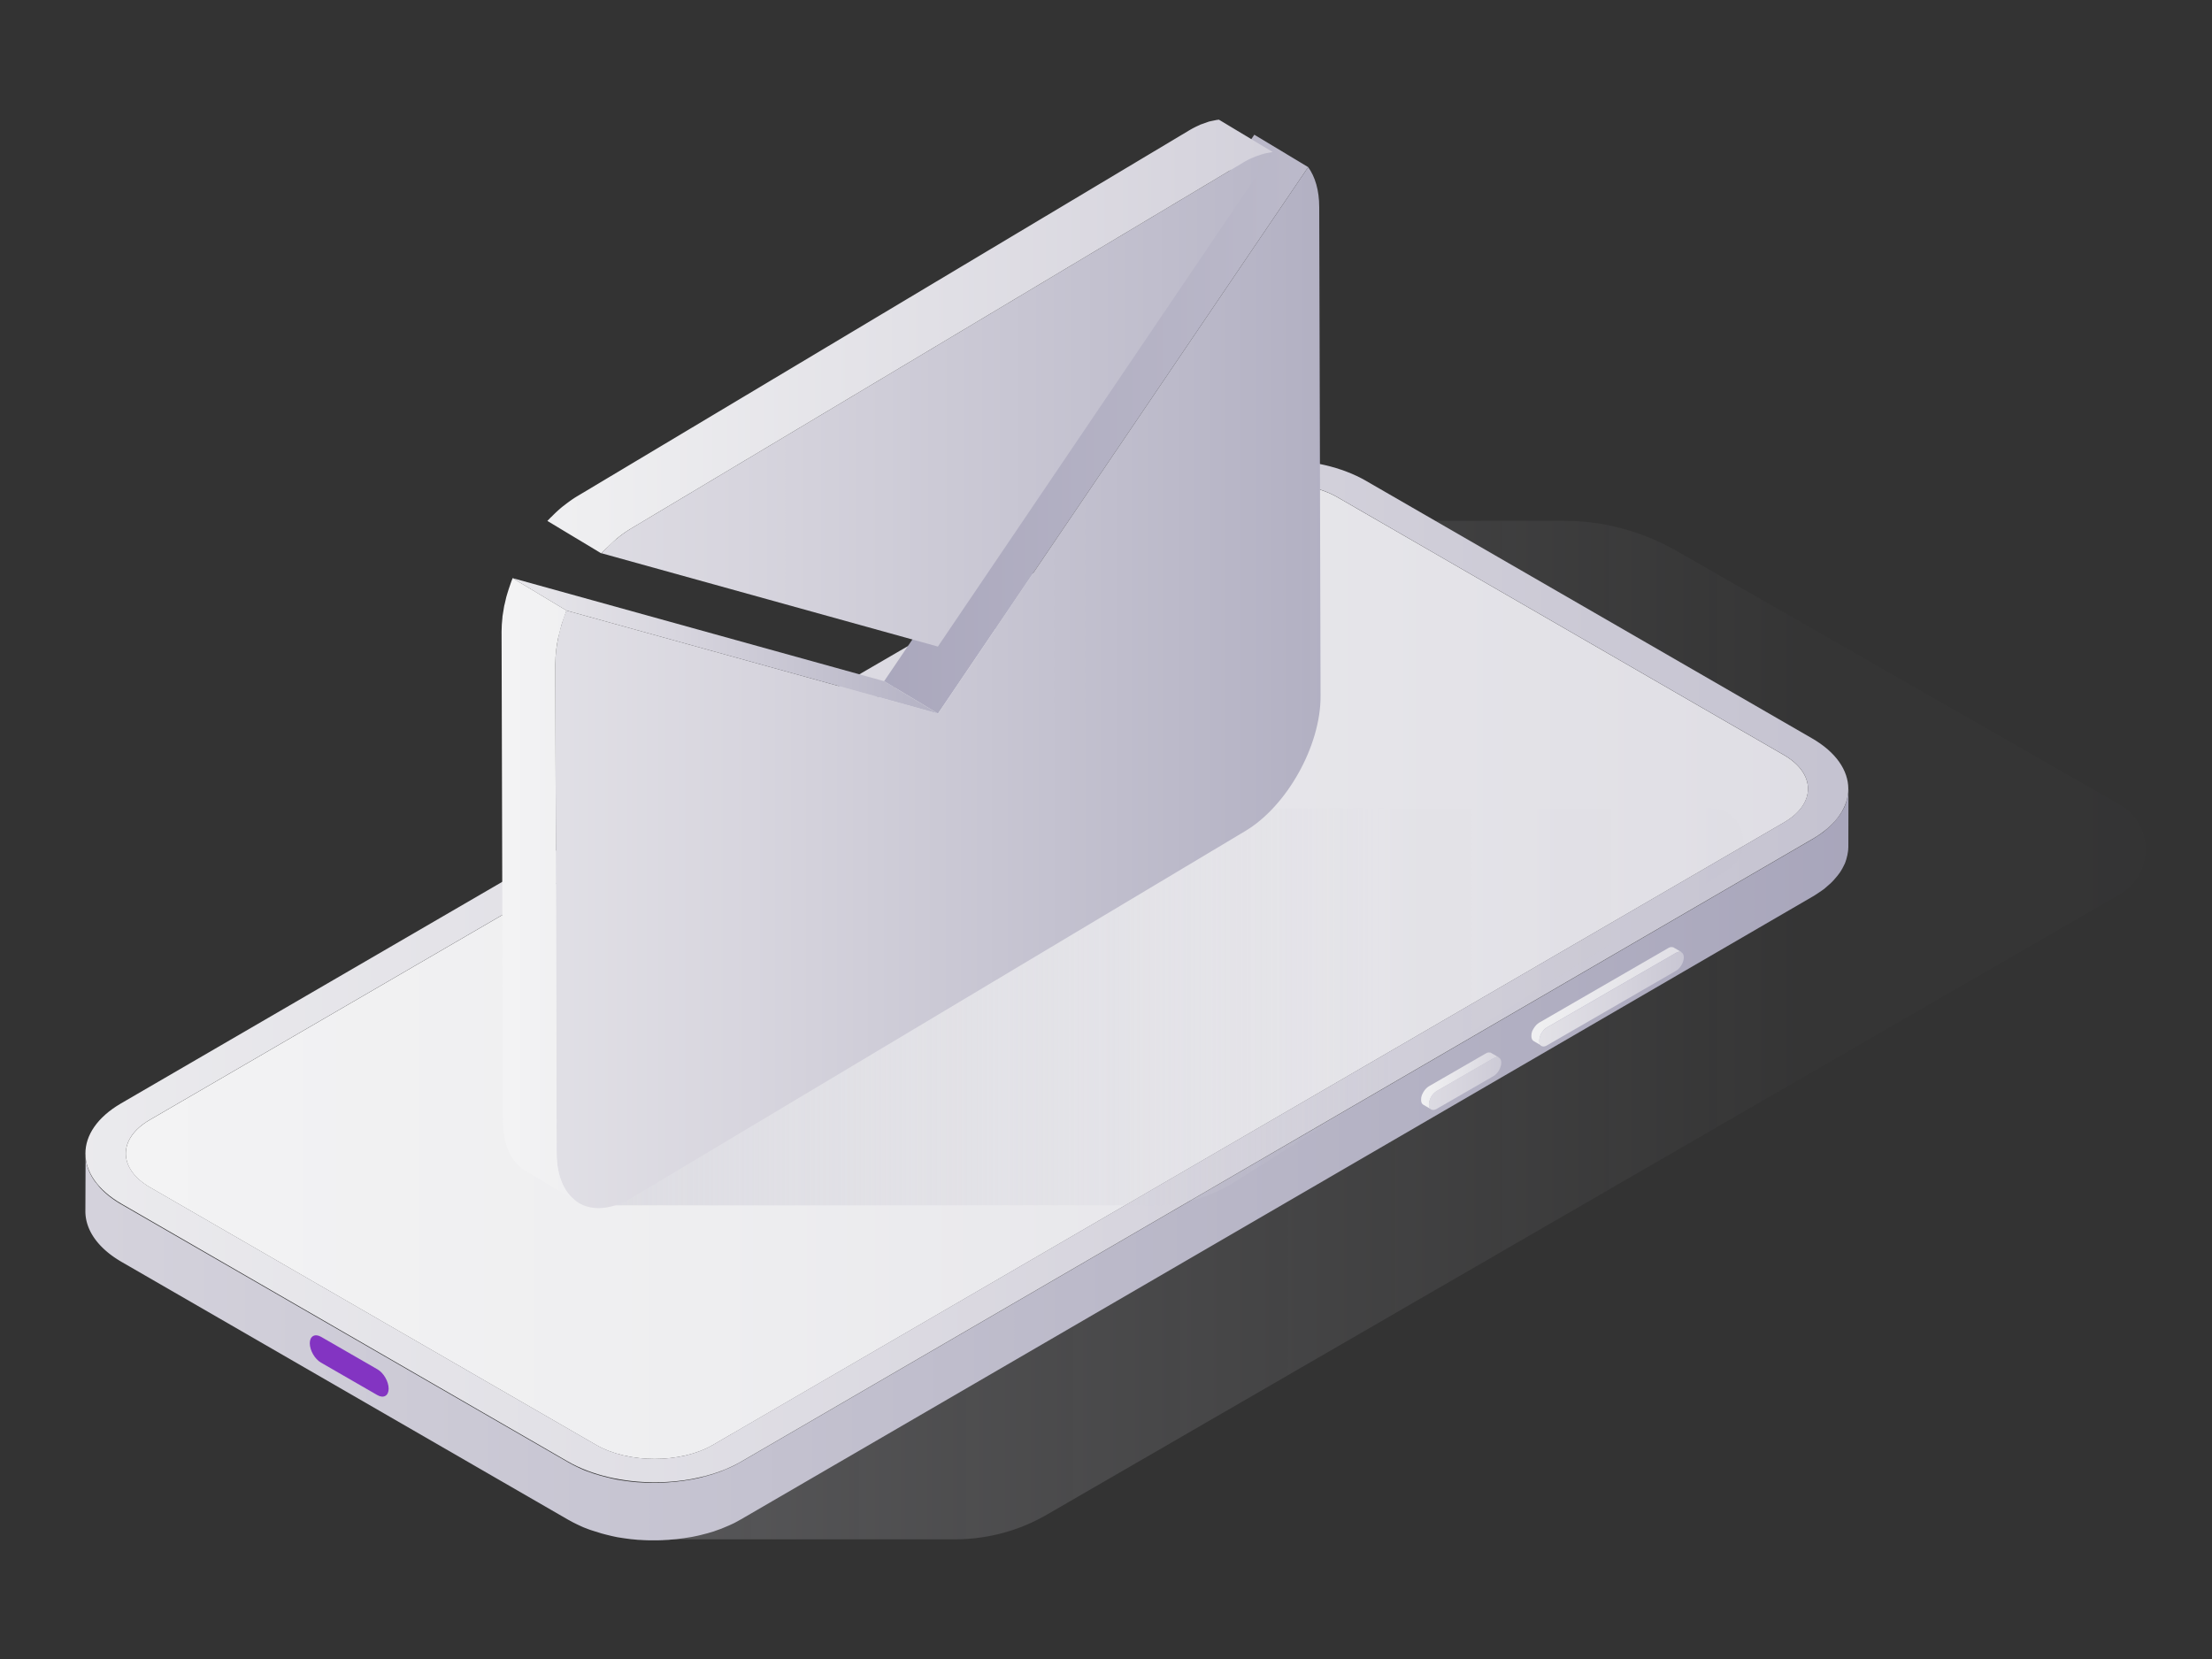 <svg fill="none" height="150" width="200" xmlns:xlink="http://www.w3.org/1999/xlink" xmlns="http://www.w3.org/2000/svg"><rect width="100%" height="100%" fill="#333333" stroke="none"/><g clip-path="url(#P)"><path fill="url(#A)" d="M59.84 139.18h26.5c2.92 0 5.79-.77 8.31-2.23l97-56.1c3.12-1.8 3.11-6.31-.02-8.1L151.57 49.8c-3.1-1.77-6.6-2.71-10.17-2.71h-19.85l-61.71 92.09h0z"></path><path fill="#fff" d="M117.99 47.316c.003-.74-1.03-1.343-2.306-1.346s-2.311.593-2.313 1.333 1.03 1.343 2.306 1.347 2.311-.593 2.313-1.334z"></path><path fill="url(#B)" d="M161.28 68.26c2.91 1.68 2.93 4.42.03 6.1l-96.86 56.29c-2.9 1.68-7.62 1.68-10.54 0l-40.34-23.29c-2.91-1.68-2.93-4.42-.03-6.1l96.86-56.29c2.89-1.68 7.62-1.68 10.54 0l40.34 23.29zm-47.23-20c.9.52 2.37.52 3.27 0s.89-1.37-.01-1.89c-.91-.52-2.37-.52-3.27 0s-.89 1.37.01 1.89z"></path><path fill="url(#C)" d="M167.11 71.53c0 .06-.01.11-.01.17 0 .05-.01.1-.02.15l-.03.17-.03.15-.04.16c-.01.05-.03.1-.04.15-.02.05-.03.11-.05.16s-.03.1-.05.14c-.02.06-.05.11-.07.17-.02.05-.04.09-.07.14l-.09.17c-.02.04-.05.09-.08.13l-.12.2c-.03.04-.05.08-.08.12l-.16.21c-.03.03-.05.07-.08.1-.01.02-.03.03-.04.05l-.18.21c-.02.02-.03.04-.05.06l-.23.24-.04.04-.19.18c-.05.05-.11.09-.16.14l-.15.13-.17.14-.16.12-.19.13-.18.12c-.07.04-.13.09-.2.13l-.26.16-96.86 56.29-.51.28c-.05.03-.1.05-.15.08l-.41.19-.14.06-.55.23c-.03.01-.07.02-.1.04l-.48.17c-.07.02-.13.04-.2.07l-.27.08c-.08.02-.15.04-.23.07a2.25 2.25 0 0 1-.28.07l-.23.06-.28.07-.23.05-.29.06-.22.04-.63.1c-.03 0-.06.01-.09.01l-.55.07-.21.02-.36.03-.22.02-.37.02-.21.01-.32.01h-.23-.35-.21c-.11 0-.21-.01-.32-.01-.08 0-.15-.01-.22-.01l-.34-.02c-.07 0-.13-.01-.2-.01l-.41-.04c-.04 0-.08-.01-.13-.01l-.53-.07c-.03 0-.06-.01-.09-.01l-.45-.07-.19-.03-.34-.07c-.06-.01-.12-.03-.18-.04l-.37-.09-.2-.05-.34-.09a1.38 1.38 0 0 0-.19-.05l-.52-.16-.09-.03-.59-.21-.23-.09-.18-.08-.26-.12-.17-.08-.28-.14-.14-.07-.4-.22-40.34-23.28c-.82-.47-1.49-1-2-1.57l-.46-.57-.19-.29a5.73 5.73 0 0 1-.31-.6c-.085-.197-.152-.401-.2-.61-.08-.31-.11-.62-.11-.93l-.02 5.17c0 1.66 1.09 3.31 3.28 4.58l40.34 23.29.4.22.14.07.28.14.17.08.26.12.18.08.18.07c.02.01.04.01.06.02.19.08.39.15.59.21l.09.03.52.16.09.03.1.03.34.09.2.05.37.09.14.03c.01 0 .03 0 .04.01l.34.07.19.03.45.07c.03 0 .05.01.08.01l.53.07c.04 0 .08.01.13.01l.41.04c.07.01.13.01.19.01l.34.02.22.01.32.01h.03.18.35.23l.32-.01h.06c.05 0 .1-.01.15-.01l.37-.02c.08 0 .15-.01.22-.02l.36-.03c.04 0 .08-.01.13-.01.03 0 .06-.01.09-.01l.55-.07c.03 0 .06-.01.09-.01l.63-.1c.02 0 .04-.01.06-.01l.16-.03.29-.06.23-.05.28-.07.23-.06.28-.07.23-.07.27-.08c.04-.01.08-.02.12-.04l.08-.03.48-.17c.03-.01.07-.02.1-.04l.55-.23.14-.06.41-.19c.05-.03.1-.05.15-.08l.51-.28 96.86-56.29.14-.08c.04-.03.08-.05.12-.08.07-.04.14-.09.2-.13l.18-.12.19-.13.17-.12c.061-.041.118-.088.17-.14l.15-.13c.05-.05.11-.09.16-.14.02-.02.04-.04.07-.06l.13-.12.04-.04.23-.24c.02-.02.03-.04.05-.06l.18-.21c.01-.02.03-.03.04-.05l.02-.02c.02-.03.04-.05.06-.08l.16-.21c.03-.04.05-.08.08-.12l.12-.2c.01-.02.02-.04.03-.05a.3.3 0 0 0 .04-.08l.09-.17c.02-.05.04-.09.07-.14a1.17 1.17 0 0 0 .07-.17l.03-.08c.01-.02.01-.05.02-.07.02-.05.04-.11.05-.16.02-.05.03-.1.04-.15l.04-.16c.01-.03.02-.06.02-.09 0-.02.01-.04.01-.06l.03-.17c.01-.05.01-.1.02-.15.01-.06.01-.11.01-.17 0-.03.01-.07.01-.1v-.1l.01-5.17a.99.99 0 0 0-.02.18z"></path><path fill="url(#D)" d="M163.84 66.76c4.35 2.51 4.37 6.58.05 9.09l-96.86 56.29c-4.32 2.51-11.34 2.51-15.69 0L11 108.85c-4.35-2.51-4.37-6.58-.05-9.09l96.86-56.29c4.32-2.51 11.34-2.51 15.69 0l40.34 23.29zm-99.39 63.88l96.86-56.29c2.89-1.68 2.88-4.42-.03-6.1l-40.34-23.29c-2.91-1.68-7.64-1.68-10.54 0l-96.86 56.29c-2.9 1.68-2.88 4.42.03 6.1l40.34 23.29c2.92 1.69 7.65 1.69 10.54 0z"></path><path fill="#8334c2" d="M34.13 123.81c.56.32 1.01 1.11 1.01 1.75s-.46.9-1.02.58l-5.1-2.94c-.56-.32-1.01-1.11-1.01-1.75s.46-.9 1.02-.58l5.1 2.94z"></path><path fill="url(#E)" d="M135.15 95.63c.02-.01.03-.01.05-.02.01 0 .02-.01.03-.01s.02 0 .03-.01c.01 0 .03 0 .04-.01h.02.05c.03 0 .04 0 .06.01.02 0 .04.01.05.01.03.01.04.01.06.02l-.72-.42c-.01-.01-.02-.01-.03-.02-.03 0-.03 0-.04-.01h-.02c-.03 0-.05 0-.06-.01h-.04-.03-.02-.02c-.01 0-.02 0-.03.01h-.02c-.01 0-.01 0-.02.01-.02.01-.03.01-.05.02-.01 0-.01 0-.02.01-.04.02-.07.04-.1.05l-5.13 2.96c-.05.03-.09.06-.13.09-.01.01-.03.02-.04.04-.02.02-.04.03-.06.05l-.03.03c-.01.01-.02.02-.02.03l-.03.03c-.02.02-.04.05-.06.07-.01.01-.01.02-.02.03-.02.02-.02.03-.03.04-.01.02-.03.04-.04.06s-.03.04-.04.06c-.01.03-.02.04-.03.06l-.03.06-.03.06-.03.06c-.01.02-.02.04-.02.07 0 .01-.01.02-.01.03 0 .02-.01.03-.01.03-.01.03-.01.05-.02.08 0 .02-.01.03-.01.05v.03c-.01.07-.01.11-.01.16 0 .17.04.3.12.38.03.03.05.05.09.07l.72.42c-.13-.07-.21-.23-.21-.45 0-.05 0-.11.01-.16v-.03c.01-.05.02-.1.04-.15l.06-.18.08-.16.1-.15.11-.13c.01-.01.02-.02.02-.03.03-.03.06-.06.09-.08l.04-.04c.04-.03.09-.07.13-.09l5.13-2.96c.03-.02.06-.03.09-.04.02-.02.03-.03.04-.03z"></path><path fill="url(#F)" d="M135.03 95.68c.39-.23.71-.04.71.4 0 .45-.32 1-.71 1.22l-5.13 2.96c-.39.23-.71.04-.71-.4 0-.45.32-1 .71-1.22l5.13-2.96z"></path><path fill="url(#G)" d="M151.65 86.1c.02-.01.03-.01.05-.02.01 0 .02-.01.03-.01s.02 0 .03-.01c.01 0 .03 0 .04-.01h.02.05c.03 0 .04 0 .06.01.02 0 .04.01.05.01.03.01.04.01.06.02l-.72-.42c-.01-.01-.02-.01-.03-.02-.03 0-.03 0-.04-.01h-.02c-.03 0-.05 0-.06-.01h-.04-.03-.02-.02c-.01 0-.02 0-.03.01h-.02c-.01 0-.01 0-.02.01-.02.01-.03.01-.05.02-.01 0-.01 0-.02.01-.04.02-.07.04-.1.05l-5.83 3.37-5.83 3.37c-.05.03-.09.06-.13.09-.01.01-.03.02-.04.04-.02.02-.04.03-.06.05l-.03.03c-.01.01-.02.02-.02.03l-.03.03c-.02.02-.04.05-.06.07-.01.01-.01.02-.02.03-.02.02-.02.03-.03.04-.01.02-.03.04-.04.06s-.03.04-.04.06-.02.03-.03.05l-.03.06c-.01.02-.02.04-.03.05l-.03.06c-.01.02-.02.04-.02.07 0 .01-.01.02-.01.03 0 .02-.01.03-.01.04-.01.03-.01.05-.02.08 0 .02-.01.03-.01.05v.03c-.01.07-.01.11-.01.16 0 .22.08.38.21.45l.72.42c-.13-.07-.21-.23-.21-.45 0-.05 0-.11.01-.16v-.03c.01-.05.02-.1.04-.15l.06-.18.08-.16.1-.15.11-.13c.01-.01.02-.02.02-.03.03-.03.06-.06.09-.08l.04-.04c.04-.03.09-.07.13-.09l5.83-3.37 5.83-3.37c.03-.02.06-.03.09-.04.02-.01.03-.01.04-.02z"></path><path fill="url(#H)" d="M151.53 86.16c.39-.23.71-.04.71.4 0 .45-.32 1-.71 1.22l-5.83 3.37-5.83 3.37c-.39.23-.71.04-.71-.4.015-.245.087-.482.21-.694a1.58 1.58 0 0 1 .5-.526l5.83-3.37 5.83-3.37z"></path><path fill="url(#I)" d="M54.38 108.98h49.98c2.58 0 5.1-.74 7.3-2.13l44.58-28.22c2.48-1.57 1.41-5.53-1.5-5.53h-43.85l-56.51 35.88z"></path><path fill="url(#J)" d="M84.81 64.52l-4.87-2.93 33.47-49.41 4.87 2.93-33.47 49.41z"></path><path fill="url(#K)" d="M112.42 14.69c.95-.57 1.83-.86 2.65-.95L84.8 58.46l-30.42-8.44c.81-.88 1.7-1.64 2.64-2.21l55.4-33.12z"></path><path fill="url(#L)" d="M114.04 13.97l.28-.08c.11-.03.23-.05.34-.07l.42-.07-4.87-2.93-.23.03-.19.04-.34.07-.13.03c-.05.01-.1.04-.15.05l-.5.18c-.06.02-.11.03-.16.06-.03.01-.07.04-.1.05-.28.12-.57.27-.86.44l-55.4 33.12c-.38.23-.75.5-1.11.78l-.16.12a11.97 11.97 0 0 0-.99.91c-.03.03-.06.05-.09.08l-.31.32 4.87 2.93.39-.4.99-.91.15-.12c.36-.29.73-.55 1.11-.78l55.4-33.12a6.38 6.38 0 0 1 .86-.44l.26-.11.52-.18z"></path><path fill="url(#M)" d="M118.28 15.11c.62.86 1 2.08 1 3.63l.12 44.21c.01 4.49-3.04 9.94-6.81 12.19l-55.4 33.12c-3.77 2.25-6.85.47-6.86-4.02l-.12-44.21c0-1.55.37-3.22 1-4.83l33.6 9.32 33.47-49.41z"></path><path fill="url(#N)" d="M50.33 104.24l-.12-44.21c0-.42.03-.84.08-1.27.04-.36.1-.73.18-1.09l.03-.11.26-1.02.06-.2.4-1.14-4.87-2.93-.12.31-.23.67c-.02.05-.03.11-.05.16l-.06.19-.11.37-.15.65-.03.11c0 .01-.01.03-.01.04l-.16.98v.07c-.05.43-.08.86-.08 1.27l.12 44.21c.01 2.22.76 3.78 1.99 4.52l4.87 2.93c-1.24-.73-2-2.29-2-4.51z"></path><path fill="url(#O)" d="M51.21 55.2l-4.87-2.93 33.6 9.32 4.87 2.93-33.6-9.32z"></path></g><defs><linearGradient xlink:href="#Q" y2="93.13" x2="268.949" y1="93.13" x1="-77.578" id="A"><stop stop-opacity=".5" stop-color="#d3d2db"></stop><stop stop-opacity=".016" stop-color="#d3d2db" offset=".691"></stop><stop stop-opacity="0" stop-color="#d3d2db" offset="1"></stop></linearGradient><linearGradient xlink:href="#Q" y2="87.805" x2="481.194" y1="87.805" x1="-29.683" id="B"><stop stop-color="#f7f7f7"></stop><stop stop-color="#eeeef0" offset=".183"></stop><stop stop-color="#d7d5de" offset=".482"></stop><stop stop-color="#b0aec1" offset=".858"></stop><stop stop-color="#a09db5" offset="1"></stop></linearGradient><linearGradient xlink:href="#Q" y2="105.267" x2="195.086" y1="105.267" x1="-184.755" id="C"><stop stop-color="#f7f7f7"></stop><stop stop-color="#eeeef0" offset=".183"></stop><stop stop-color="#d7d5de" offset=".482"></stop><stop stop-color="#b0aec1" offset=".858"></stop><stop stop-color="#a09db5" offset="1"></stop></linearGradient><linearGradient xlink:href="#Q" y2="87.804" x2="293.244" y1="87.804" x1="-75.97" id="D"><stop stop-color="#f7f7f7"></stop><stop stop-color="#eeeef0" offset=".183"></stop><stop stop-color="#d7d5de" offset=".482"></stop><stop stop-color="#b0aec1" offset=".858"></stop><stop stop-color="#a09db5" offset="1"></stop></linearGradient><linearGradient xlink:href="#Q" y2="97.745" x2="146.71" y1="97.745" x1="125.81" id="E"><stop stop-color="#f7f7f7"></stop><stop stop-color="#eeeef0" offset=".183"></stop><stop stop-color="#d7d5de" offset=".482"></stop><stop stop-color="#b0aec1" offset=".858"></stop><stop stop-color="#a09db5" offset="1"></stop></linearGradient><linearGradient xlink:href="#Q" y2="97.976" x2="152.076" y1="97.976" x1="113.263" id="F"><stop stop-color="#f7f7f7"></stop><stop stop-color="#eeeef0" offset=".183"></stop><stop stop-color="#d7d5de" offset=".482"></stop><stop stop-color="#b0aec1" offset=".858"></stop><stop stop-color="#a09db5" offset="1"></stop></linearGradient><linearGradient xlink:href="#Q" y2="90.104" x2="194.492" y1="90.104" x1="128.043" id="G"><stop stop-color="#f7f7f7"></stop><stop stop-color="#eeeef0" offset=".183"></stop><stop stop-color="#d7d5de" offset=".482"></stop><stop stop-color="#b0aec1" offset=".858"></stop><stop stop-color="#a09db5" offset="1"></stop></linearGradient><linearGradient xlink:href="#Q" y2="90.338" x2="169.763" y1="90.338" x1="123.875" id="H"><stop stop-color="#f7f7f7"></stop><stop stop-color="#eeeef0" offset=".183"></stop><stop stop-color="#d7d5de" offset=".482"></stop><stop stop-color="#b0aec1" offset=".858"></stop><stop stop-color="#a09db5" offset="1"></stop></linearGradient><linearGradient xlink:href="#Q" y2="91.037" x2="177.238" y1="91.037" x1="10.571" id="I"><stop stop-color="#d3d2db"></stop><stop stop-opacity=".016" stop-color="#d3d2db" offset=".691"></stop><stop stop-opacity="0" stop-color="#d3d2db" offset="1"></stop></linearGradient><linearGradient xlink:href="#Q" y2="38.349" x2="246.223" y1="38.349" x1="58.126" id="J"><stop stop-color="#a09db5"></stop><stop stop-color="#f7f7f7" offset="1"></stop></linearGradient><linearGradient xlink:href="#Q" y2="36.099" x2="153.944" y1="36.099" x1="-13.998" id="K"><stop stop-color="#f7f7f7"></stop><stop stop-color="#eeeef0" offset=".183"></stop><stop stop-color="#d7d5de" offset=".482"></stop><stop stop-color="#b0aec1" offset=".858"></stop><stop stop-color="#a09db5" offset="1"></stop></linearGradient><linearGradient xlink:href="#Q" y2="30.415" x2="199.649" y1="30.415" x1="21.376" id="L"><stop stop-color="#f7f7f7"></stop><stop stop-color="#eeeef0" offset=".183"></stop><stop stop-color="#d7d5de" offset=".482"></stop><stop stop-color="#b0aec1" offset=".858"></stop><stop stop-color="#a09db5" offset="1"></stop></linearGradient><linearGradient xlink:href="#Q" y2="62.171" x2="143.265" y1="62.171" x1="-2.031" id="M"><stop stop-color="#f7f7f7"></stop><stop stop-color="#eeeef0" offset=".183"></stop><stop stop-color="#d7d5de" offset=".482"></stop><stop stop-color="#b0aec1" offset=".858"></stop><stop stop-color="#a09db5" offset="1"></stop></linearGradient><linearGradient xlink:href="#Q" y2="80.512" x2="124.366" y1="80.512" x1="39.241" id="N"><stop stop-color="#f7f7f7"></stop><stop stop-color="#eeeef0" offset=".183"></stop><stop stop-color="#d7d5de" offset=".482"></stop><stop stop-color="#b0aec1" offset=".858"></stop><stop stop-color="#a09db5" offset="1"></stop></linearGradient><linearGradient xlink:href="#Q" y2="58.394" x2="97.052" y1="58.394" x1="28.4" id="O"><stop stop-color="#f7f7f7"></stop><stop stop-color="#eeeef0" offset=".183"></stop><stop stop-color="#d7d5de" offset=".482"></stop><stop stop-color="#b0aec1" offset=".858"></stop><stop stop-color="#a09db5" offset="1"></stop></linearGradient><clipPath id="P"><path d="M0 0h200v150H0z" fill="#fff"></path></clipPath><linearGradient gradientUnits="userSpaceOnUse" id="Q"></linearGradient></defs></svg>